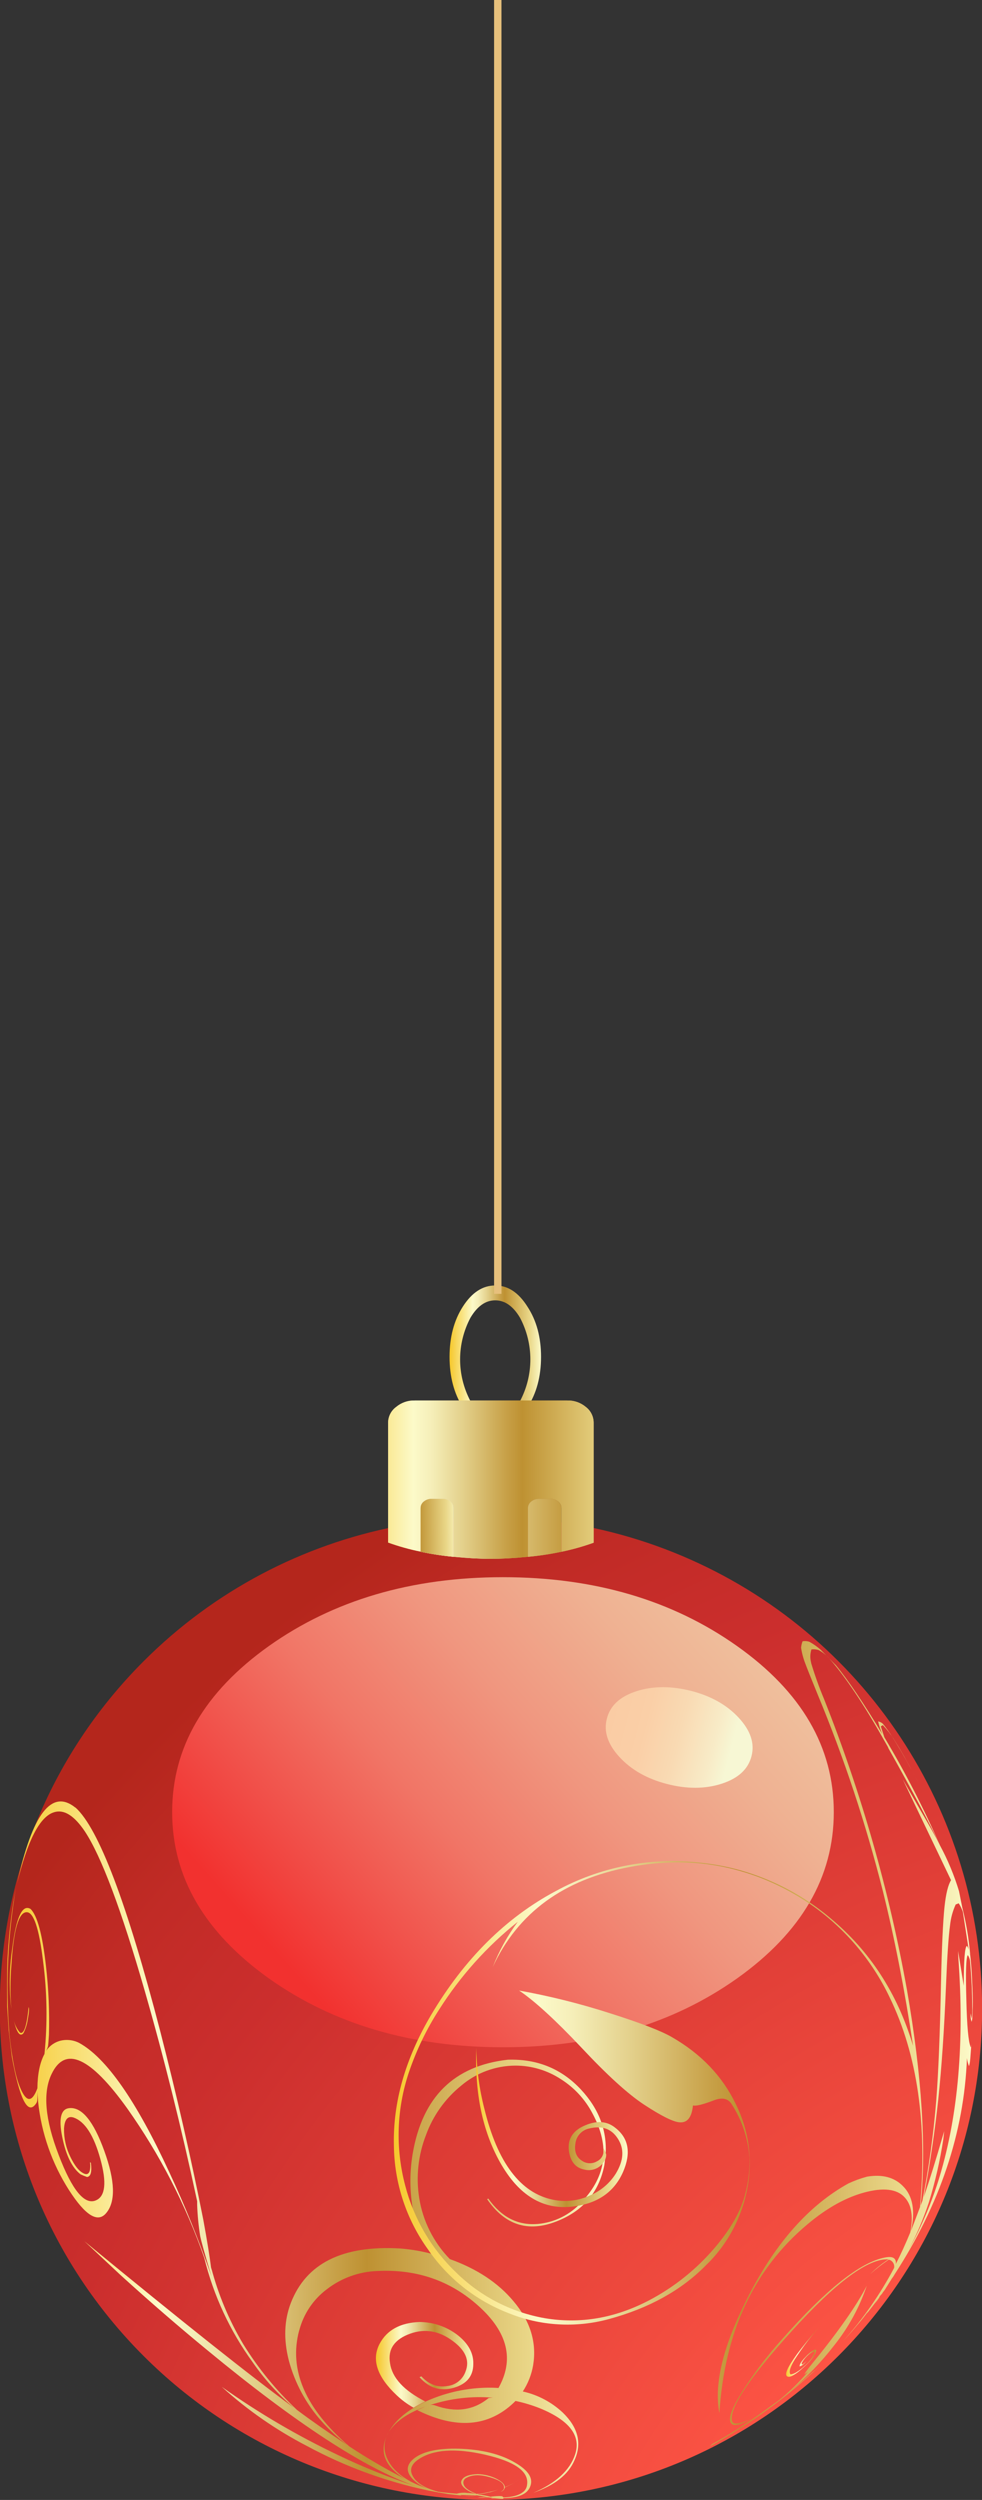 <?xml version="1.0" encoding="iso-8859-1"?>
<!-- Generator: Adobe Illustrator 20.1.0, SVG Export Plug-In . SVG Version: 6.00 Build 0)  -->
<svg version="1.0" id="Layer_1" xmlns="http://www.w3.org/2000/svg" xmlns:xlink="http://www.w3.org/1999/xlink" x="0px" y="0px"
	 viewBox="0 0 324.8 826.53" enable-background="new 0 0 324.8 826.53" xml:space="preserve">
<rect x="0" y="0" width="324.8" height="826.53" fill="#333333" stroke="none"/>
<title>christmasdecorations_0015</title>
<radialGradient id="SVGID_1_" cx="-185.017" cy="587.568" r="340.67" gradientTransform="matrix(1.95 0 0 -1.95 781.15 2082.69)" gradientUnits="userSpaceOnUse">
	<stop  offset="0" style="stop-color:#FE2A1A"/>
	<stop  offset="0.08" style="stop-color:#FE2C1D"/>
	<stop  offset="0.16" style="stop-color:#FE3326"/>
	<stop  offset="0.24" style="stop-color:#FE4234"/>
	<stop  offset="0.31" style="stop-color:#FE5545"/>
	<stop  offset="0.65" style="stop-color:#CB2E2D"/>
	<stop  offset="0.72" style="stop-color:#C12B26"/>
	<stop  offset="0.78" style="stop-color:#B4261C"/>
</radialGradient>
<path fill="url(#SVGID_1_)" d="M225.61,514.42c-60.903-25.733-131.326-11.978-178.07,34.78
	c-63.452,63.422-63.477,166.273-0.055,229.725c30.46,30.474,71.779,47.599,114.865,47.605
	c89.724,0.016,162.473-72.706,162.489-162.431C324.851,598.798,285.763,539.836,225.61,514.42z"/>
<linearGradient id="SVGID_2_" gradientUnits="userSpaceOnUse" x1="-25.736" y1="348.733" x2="-152.256" y2="460.813" gradientTransform="matrix(1.95 0 0 1.95 361.07 -208.9)">
	<stop  offset="0" style="stop-color:#EED4AC"/>
	<stop  offset="0.13" style="stop-color:#EED0A9"/>
	<stop  offset="0.26" style="stop-color:#EFC4A0"/>
	<stop  offset="0.38" style="stop-color:#EFB192"/>
	<stop  offset="0.51" style="stop-color:#F0967F"/>
	<stop  offset="0.64" style="stop-color:#F17566"/>
	<stop  offset="0.76" style="stop-color:#F14E48"/>
	<stop  offset="0.85" style="stop-color:#F2312F"/>
</linearGradient>
<path fill="url(#SVGID_2_)" d="M243.77,544.21c-21.413-15.173-47.22-22.76-77.42-22.76s-56.003,7.587-77.41,22.76
	c-21.333,15.173-32,33.473-32,54.9c0,21.427,10.667,39.76,32,55c21.413,15.173,47.22,22.76,77.42,22.76s56.007-7.587,77.42-22.76
	c21.333-15.173,32-33.507,32-55C275.78,577.617,265.11,559.317,243.77,544.21z"/>
<linearGradient id="SVGID_3_" gradientUnits="userSpaceOnUse" x1="-82.031" y1="398.588" x2="-57.532" y2="404.938" gradientTransform="matrix(1.95 0 0 1.95 361.07 -208.9)">
	<stop  offset="0" style="stop-color:#FACCA4"/>
	<stop  offset="0.25" style="stop-color:#FACFA7"/>
	<stop  offset="0.49" style="stop-color:#F9DAB3"/>
	<stop  offset="0.73" style="stop-color:#F8EBC7"/>
	<stop  offset="0.85" style="stop-color:#F7F7D4"/>
</linearGradient>
<path fill="url(#SVGID_3_)" d="M228.64,559.06c-6.667-1.693-12.72-1.66-18.16,0.1c-5.44,1.76-8.693,4.787-9.76,9.08
	c-1.107,4.233,0.293,8.467,4.2,12.7c3.907,4.233,9.147,7.197,15.72,8.89c6.573,1.693,12.593,1.66,18.06-0.1
	c5.467-1.76,8.753-4.787,9.86-9.08c1.107-4.233-0.293-8.467-4.2-12.7C240.453,563.717,235.213,560.753,228.64,559.06z"/>
<linearGradient id="SVGID_4_" gradientUnits="userSpaceOnUse" x1="-108.867" y1="337.192" x2="-93.367" y2="337.192" gradientTransform="matrix(1.95 0 0 1.95 361.07 -208.9)">
	<stop  offset="0" style="stop-color:#F6C82D"/>
	<stop  offset="0.25" style="stop-color:#FCFAC9"/>
	<stop  offset="0.31" style="stop-color:#F5EEB8"/>
	<stop  offset="0.41" style="stop-color:#E3D08B"/>
	<stop  offset="0.55" style="stop-color:#C7A047"/>
	<stop  offset="0.6" style="stop-color:#BE9132"/>
	<stop  offset="0.87" style="stop-color:#E9D687"/>
	<stop  offset="1" style="stop-color:#FCFAC9"/>
</linearGradient>
<path fill="url(#SVGID_4_)" d="M174.45,432c-2.927-4.667-6.473-7-10.64-7s-7.743,2.333-10.73,7c-2.927,4.56-4.39,10.097-4.39,16.61
	s1.463,12.08,4.39,16.7c2.993,4.627,6.573,6.94,10.74,6.94s7.713-2.313,10.64-6.94c2.993-4.627,4.49-10.193,4.49-16.7
	S177.45,436.567,174.45,432 M172,463.23c-2.28,3.84-5.013,5.76-8.2,5.76c-3.187,0-5.92-1.92-8.2-5.76
	c-4.557-8.618-4.557-18.932,0-27.55c2.28-3.84,5.013-5.76,8.2-5.76c3.187,0,5.92,1.92,8.2,5.76
	C176.557,444.298,176.557,454.612,172,463.23z"/>
<linearGradient id="SVGID_5_" gradientUnits="userSpaceOnUse" x1="-119.267" y1="358.004" x2="-84.467" y2="358.004" gradientTransform="matrix(1.95 0 0 1.95 361.07 -208.9)">
	<stop  offset="0" style="stop-color:#E7C07C"/>
	<stop  offset="0.18" style="stop-color:#E8CE86"/>
	<stop  offset="0.41" style="stop-color:#F2E7D7"/>
	<stop  offset="0.73" style="stop-color:#BC832E"/>
	<stop  offset="0.95" style="stop-color:#E7BD7F"/>
</linearGradient>
<path fill="url(#SVGID_5_)" d="M193.78,465.18c-1.719-1.443-3.906-2.207-6.15-2.15h-50.47c-2.244-0.057-4.431,0.707-6.15,2.15
	c-1.649,1.213-2.627,3.133-2.64,5.18V510c3.501,1.263,7.091,2.266,10.74,3v-14.41c-0.002-0.845,0.394-1.642,1.07-2.15
	c0.715-0.587,1.616-0.899,2.54-0.88h3.71c0.928-0.04,1.836,0.274,2.54,0.88c0.676,0.508,1.072,1.305,1.07,2.15v16.12
	c4.667,0.453,8.767,0.68,12.3,0.68c3.647,0,7.747-0.227,12.3-0.68v-16.12c-0.002-0.845,0.394-1.642,1.07-2.15
	c0.746-0.6,1.683-0.912,2.64-0.88H182c0.957-0.032,1.894,0.28,2.64,0.88c0.676,0.508,1.072,1.305,1.07,2.15v14.46
	c3.612-0.753,7.167-1.756,10.64-3v-39.69C196.342,468.329,195.393,466.416,193.78,465.18z"/>
<linearGradient id="SVGID_6_" gradientUnits="userSpaceOnUse" x1="-128.257" y1="358.004" x2="-75.477" y2="358.004" gradientTransform="matrix(1.95 0 0 1.95 361.07 -208.9)">
	<stop  offset="0" style="stop-color:#F6C82D"/>
	<stop  offset="0.25" style="stop-color:#FCFAC9"/>
	<stop  offset="0.31" style="stop-color:#F5EEB8"/>
	<stop  offset="0.41" style="stop-color:#E3D08B"/>
	<stop  offset="0.55" style="stop-color:#C7A047"/>
	<stop  offset="0.6" style="stop-color:#BE9132"/>
	<stop  offset="0.87" style="stop-color:#E9D687"/>
	<stop  offset="1" style="stop-color:#FCFAC9"/>
</linearGradient>
<path fill="url(#SVGID_6_)" d="M193.78,465.18c-1.719-1.443-3.906-2.207-6.15-2.15h-50.47c-2.244-0.057-4.431,0.707-6.15,2.15
	c-1.649,1.213-2.627,3.133-2.64,5.18V510c3.501,1.263,7.091,2.266,10.74,3v-14.41c-0.002-0.845,0.394-1.642,1.07-2.15
	c0.715-0.587,1.616-0.899,2.54-0.88h3.71c0.928-0.04,1.836,0.274,2.54,0.88c0.676,0.508,1.072,1.305,1.07,2.15v16.12
	c4.667,0.453,8.767,0.68,12.3,0.68c3.647,0,7.747-0.227,12.3-0.68v-16.12c-0.002-0.845,0.394-1.642,1.07-2.15
	c0.746-0.6,1.683-0.912,2.64-0.88H182c0.957-0.032,1.894,0.28,2.64,0.88c0.676,0.508,1.072,1.305,1.07,2.15v14.46
	c3.612-0.753,7.167-1.756,10.64-3v-39.69C196.342,468.329,195.393,466.416,193.78,465.18z"/>
<linearGradient id="SVGID_7_" gradientUnits="userSpaceOnUse" x1="-119.257" y1="366.171" x2="-84.477" y2="366.171" gradientTransform="matrix(1.95 0 0 1.95 361.07 -208.9)">
	<stop  offset="0" style="stop-color:#E7C07C"/>
	<stop  offset="0.18" style="stop-color:#E8CE86"/>
	<stop  offset="0.41" style="stop-color:#F2E7D7"/>
	<stop  offset="0.73" style="stop-color:#BC832E"/>
	<stop  offset="0.95" style="stop-color:#E7BD7F"/>
</linearGradient>
<path fill="url(#SVGID_7_)" d="M149,496.44c-0.704-0.606-1.612-0.92-2.54-0.88h-3.71c-0.924-0.019-1.825,0.293-2.54,0.88
	c-0.676,0.508-1.072,1.305-1.07,2.15v14.46c3.585,0.764,7.211,1.318,10.86,1.66v-16.12C150.019,497.757,149.649,496.962,149,496.44z
	"/>
<linearGradient id="SVGID_8_" gradientUnits="userSpaceOnUse" x1="-128.257" y1="366.171" x2="-75.477" y2="366.171" gradientTransform="matrix(1.95 0 0 1.95 361.07 -208.9)">
	<stop  offset="0" style="stop-color:#E7C07C"/>
	<stop  offset="0.18" style="stop-color:#E8CE86"/>
	<stop  offset="0.41" style="stop-color:#F2E7D7"/>
	<stop  offset="0.73" style="stop-color:#BC832E"/>
	<stop  offset="0.95" style="stop-color:#E7BD7F"/>
</linearGradient>
<path fill="url(#SVGID_8_)" d="M149,496.44c-0.704-0.606-1.612-0.92-2.54-0.88h-3.71c-0.924-0.019-1.825,0.293-2.54,0.88
	c-0.676,0.508-1.072,1.305-1.07,2.15v14.46c3.585,0.764,7.211,1.318,10.86,1.66v-16.12C150.019,497.757,149.649,496.962,149,496.44z
	"/>
<linearGradient id="SVGID_9_" gradientUnits="userSpaceOnUse" x1="-124.917" y1="366.364" x2="-107.237" y2="366.134" gradientTransform="matrix(1.95 0 0 1.95 361.07 -208.9)">
	<stop  offset="0" style="stop-color:#F6C82D"/>
	<stop  offset="0.25" style="stop-color:#FCFAC9"/>
	<stop  offset="0.31" style="stop-color:#F5EEB8"/>
	<stop  offset="0.41" style="stop-color:#E3D08B"/>
	<stop  offset="0.55" style="stop-color:#C7A047"/>
	<stop  offset="0.6" style="stop-color:#BE9132"/>
	<stop  offset="0.87" style="stop-color:#E9D687"/>
	<stop  offset="1" style="stop-color:#FCFAC9"/>
</linearGradient>
<path fill="url(#SVGID_9_)" d="M149,496.44c-0.704-0.606-1.612-0.92-2.54-0.88h-3.71c-0.924-0.019-1.825,0.293-2.54,0.88
	c-0.676,0.508-1.072,1.305-1.07,2.15v14.46c3.585,0.764,7.211,1.318,10.86,1.66v-16.12C150.019,497.757,149.649,496.962,149,496.44z
	"/>
<linearGradient id="SVGID_10_" gradientUnits="userSpaceOnUse" x1="-119.257" y1="366.171" x2="-84.477" y2="366.171" gradientTransform="matrix(1.95 0 0 1.95 361.07 -208.9)">
	<stop  offset="0" style="stop-color:#E7C07C"/>
	<stop  offset="0.18" style="stop-color:#E8CE86"/>
	<stop  offset="0.41" style="stop-color:#F2E7D7"/>
	<stop  offset="0.73" style="stop-color:#BC832E"/>
	<stop  offset="0.95" style="stop-color:#E7BD7F"/>
</linearGradient>
<path fill="url(#SVGID_10_)" d="M184.61,496.44c-0.746-0.6-1.683-0.912-2.64-0.88h-3.61c-0.957-0.032-1.894,0.28-2.64,0.88
	c-0.676,0.508-1.072,1.305-1.07,2.15v16.12c3.696-0.336,7.369-0.891,11-1.66v-14.46C185.659,497.75,185.274,496.954,184.61,496.44z"
	/>
<linearGradient id="SVGID_11_" gradientUnits="userSpaceOnUse" x1="-128.257" y1="366.171" x2="-75.477" y2="366.171" gradientTransform="matrix(1.95 0 0 1.95 361.07 -208.9)">
	<stop  offset="0" style="stop-color:#E7C07C"/>
	<stop  offset="0.18" style="stop-color:#E8CE86"/>
	<stop  offset="0.41" style="stop-color:#F2E7D7"/>
	<stop  offset="0.73" style="stop-color:#BC832E"/>
	<stop  offset="0.95" style="stop-color:#E7BD7F"/>
</linearGradient>
<path fill="url(#SVGID_11_)" d="M184.61,496.44c-0.746-0.6-1.683-0.912-2.64-0.88h-3.61c-0.957-0.032-1.894,0.28-2.64,0.88
	c-0.676,0.508-1.072,1.305-1.07,2.15v16.12c3.696-0.336,7.369-0.891,11-1.66v-14.46C185.659,497.75,185.274,496.954,184.61,496.44z"
	/>
<linearGradient id="SVGID_12_" gradientUnits="userSpaceOnUse" x1="-128.057" y1="366.171" x2="-59.877" y2="366.171" gradientTransform="matrix(1.95 0 0 1.95 361.07 -208.9)">
	<stop  offset="0" style="stop-color:#F6C82D"/>
	<stop  offset="0.25" style="stop-color:#FCFAC9"/>
	<stop  offset="0.31" style="stop-color:#F5EEB8"/>
	<stop  offset="0.41" style="stop-color:#E3D08B"/>
	<stop  offset="0.55" style="stop-color:#C7A047"/>
	<stop  offset="0.6" style="stop-color:#BE9132"/>
	<stop  offset="0.87" style="stop-color:#E9D687"/>
	<stop  offset="1" style="stop-color:#FCFAC9"/>
</linearGradient>
<path fill="url(#SVGID_12_)" d="M184.61,496.44c-0.746-0.6-1.683-0.912-2.64-0.88h-3.61c-0.957-0.032-1.894,0.28-2.64,0.88
	c-0.676,0.508-1.072,1.305-1.07,2.15v16.12c3.696-0.336,7.369-0.891,11-1.66v-14.46C185.659,497.75,185.274,496.954,184.61,496.44z"
	/>
<linearGradient id="SVGID_13_" gradientUnits="userSpaceOnUse" x1="-121.277" y1="508.085" x2="-104.857" y2="508.085" gradientTransform="matrix(1.95 0 0 1.95 361.07 -208.9)">
	<stop  offset="0" style="stop-color:#F6C82D"/>
	<stop  offset="0.25" style="stop-color:#FCFAC9"/>
	<stop  offset="0.31" style="stop-color:#F5EEB8"/>
	<stop  offset="0.41" style="stop-color:#E3D08B"/>
	<stop  offset="0.55" style="stop-color:#C7A047"/>
	<stop  offset="0.6" style="stop-color:#BE9132"/>
	<stop  offset="0.87" style="stop-color:#E9D687"/>
	<stop  offset="1" style="stop-color:#FCFAC9"/>
</linearGradient>
<path fill="url(#SVGID_13_)" d="M151.32,772c-3.614-2.77-8.036-4.281-12.59-4.3c-6.38,0.26-10.773,2.67-13.18,7.23
	c-2.733,5.207-0.847,10.873,5.66,17c1.681,1.586,3.548,2.963,5.56,4.1c1.262-0.753,2.564-1.438,3.9-2.05
	c-7.113-3.633-11.003-7.86-11.67-12.68c-0.78-4.627,1.467-7.883,6.74-9.77c4.813-1.693,9.433-0.913,13.86,2.34
	c4.333,3.127,5.8,6.503,4.4,10.13c-0.911,2.695-3.318,4.605-6.15,4.88c-3.187,0.52-6.017-0.553-8.49-3.22l-0.59,0.29
	c3.127,3.58,6.87,4.753,11.23,3.52c4.36-1.233,6.54-3.87,6.54-7.91C156.64,778,154.9,774.813,151.32,772z"/>
<linearGradient id="SVGID_14_" gradientUnits="userSpaceOnUse" x1="-183.787" y1="471.686" x2="-82.407" y2="471.686" gradientTransform="matrix(1.95 0 0 1.95 361.07 -208.9)">
	<stop  offset="0" style="stop-color:#F6C82D"/>
	<stop  offset="0.25" style="stop-color:#FCFAC9"/>
	<stop  offset="0.31" style="stop-color:#F5EEB8"/>
	<stop  offset="0.41" style="stop-color:#E3D08B"/>
	<stop  offset="0.55" style="stop-color:#C7A047"/>
	<stop  offset="0.6" style="stop-color:#BE9132"/>
	<stop  offset="0.87" style="stop-color:#E9D687"/>
	<stop  offset="1" style="stop-color:#FCFAC9"/>
</linearGradient>
<path fill="url(#SVGID_14_)" d="M4.49,667.59c0.087,0.44,0.183,0.863,0.29,1.27c0.913,3.387,1.89,4.527,2.93,3.42
	c0.742-1.401,1.236-2.92,1.46-4.49c0.453-2.473,0.55-3.873,0.29-4.2c-0.393,4.167-0.947,6.803-1.66,7.91
	c-0.52,0.78-1.007,0.847-1.46,0.2c-0.933-1.2-1.567-2.606-1.85-4.1 M24.89,597.6c-7.807-6.253-14.217,2.117-19.23,25.11
	c3.447-14.26,7.513-22.107,12.2-23.54c3.253-1.04,6.637,1.043,10.15,6.25c5.467,8.207,12.107,25.873,19.92,53
	c6.313,21.947,12.073,45.067,17.28,69.36V729c0.121,3.437,0.455,6.864,1,10.26c0.393,1.953,1.63,6.383,3.71,13.29
	c-4.045-11.686-8.691-23.154-13.92-34.36c-10.933-23.64-20.89-37.903-29.87-42.79c-2.028-1.013-4.363-1.224-6.54-0.59
	c-1.991,0.628-3.668,1.99-4.69,3.81c0.443-0.66,0.781-1.386,1-2.15c0.067-0.52,0.163-1.757,0.29-3.71
	c0.218-7.634-0.117-15.274-1-22.86c-1.173-10.353-2.867-16.607-5.08-18.76c-2.733-1.627-4.75,2.707-6.05,13
	c-1.005,6.663-1.102,13.431-0.29,20.12c-0.405-4.811-0.405-9.649,0-14.46c0.713-11.787,2.407-17.647,5.08-17.58
	c2.28,0,4.07,5.333,5.37,16c1.36,10.236,1.524,20.596,0.49,30.87c-1.513,2.813-2.293,6.59-2.34,11.33
	c-1.76,4.753-3.647,4.72-5.66-0.1c-1.5-3.453-2.703-9.413-3.61-17.88c-1.259-16.081-0.537-32.255,2.15-48.16l-0.78,4.4
	c-1.004,6.407-1.672,12.863-2,19.34c-0.133,3.647-0.167,8.79-0.1,15.43l0.49,7.42v0.2l1.07,9c2.6,14.067,5.237,19.243,7.91,15.53
	c0.292-0.362,0.463-0.806,0.49-1.27c0.074-1.105,0.074-2.215,0-3.32l0.29,4c1.094,10.322,4.569,20.249,10.15,29
	c5.467,8.533,9.6,11.073,12.4,7.62c3.127-3.78,2.9-10.617-0.68-20.51s-7.463-14.6-11.65-14.12c-2.733,0.327-3.483,3.517-2.25,9.57
	s3.25,10.157,6.05,12.31c0.699,0.334,1.417,0.628,2.15,0.88c1.233-0.133,1.657-1.697,1.27-4.69l-0.29-0.2
	c0.154,0.974,0.12,1.969-0.1,2.93c-0.393,1.107-1.173,1.303-2.34,0.59c-1.367-0.78-2.7-2.507-4-5.18
	c-1.478-2.938-2.216-6.192-2.15-9.48c0.193-3.06,1.267-4.263,3.22-3.61c3.707,1.333,6.637,5.893,8.79,13.68s1.667,12.347-1.46,13.68
	c-3.773,1.627-7.873-3.357-12.3-14.95c-4.553-11.787-5.333-20.74-2.34-26.86c4.493-9.38,12.827-5.57,25,11.43
	c10.763,15.204,19.34,31.843,25.48,49.43c3.056,12.419,8.49,24.128,16,34.48c3.842,5.573,8.405,10.614,13.57,14.99
	c-14-10.227-37.073-28.56-69.22-55l12,11.23c9.76,8.86,19.36,17.163,28.8,24.91c29.147,24.053,52.057,39,68.73,44.84
	c-8.699-2.836-17.2-6.243-25.45-10.2c-13.523-6.411-26.459-13.993-38.66-22.66c8.546,7.745,18.063,14.347,28.31,19.64
	c12.561,6.778,26.033,11.712,40,14.65l-1.56-0.29l4.69,0.88l0.29,0.1h0.39l0.39,0.1h0.1l1.17,0.2h0.2l0.88,0.1l-1.07-0.1l1.07,0.2
	h0.1l4.49,0.49l-0.39-0.1v-0.1l5.08,0.1c-1.225,0.209-2.47,0.276-3.71,0.2c1.302,0.151,2.62,0.083,3.9-0.2l3.42,0.59l-3.12,0.1
	l0.78,0.1h1.07c0.55-0.076,1.105-0.11,1.66-0.1l0.78,0.1h0.2l0.88,0.2h-1l0.39,0.1l0.68-0.1h0.1l2.44,0.2h0.2
	c0.26,0,0.39-0.097,0.39-0.29c4.88,0,7.81-1.237,8.79-3.71c1.173-2.733-0.493-5.4-5-8c-4.753-2.8-10.903-4.33-18.45-4.59
	c-6.707-0.193-11.587,0.807-14.64,3c-2.867,2.147-3.127,4.48-0.78,7c1.357,1.366,2.986,2.432,4.78,3.13
	c-1.84-0.626-3.634-1.377-5.37-2.25c-3.773-2.087-6.31-4.497-7.61-7.23c-1.774-3.313-1.342-7.375,1.09-10.24
	c2.34-2.993,6.113-5.437,11.32-7.33l-2.67,1.16c12.82,6.38,23.46,5.567,31.92-2.44l0.59-0.59c2.764,0.581,5.474,1.398,8.1,2.44
	c9.76,4,13.633,9.08,11.62,15.24c-1.76,5.273-6.38,9.507-13.86,12.7c7.087-2.473,11.63-6.053,13.63-10.74
	c2.54-5.6,1.24-10.877-3.9-15.83c-3.697-3.446-8.247-5.842-13.18-6.94c1.726-2.63,2.891-5.589,3.42-8.69
	c1.233-7.553-0.947-14.62-6.54-21.2c-5.073-6.053-12.073-10.677-21-13.87c-5.396-5.526-8.942-12.591-10.15-20.22
	c-1.108-7.013-0.331-14.195,2.25-20.81c2.316-6.394,6.333-12.033,11.62-16.31c5.027-4.27,11.404-6.622,18-6.64
	c5.33,0.007,10.543,1.567,15,4.49c4.422,2.788,8.028,6.697,10.45,11.33c5.86,10.873,4.657,20.643-3.61,29.31
	c-3.76,4.164-8.96,6.748-14.55,7.23c-6.573,0.52-12.007-2.28-16.3-8.4l-0.39,0.2c5.86,8.533,13.443,11.007,22.75,7.42
	c8.853-3.387,14.187-9.573,16-18.56l0.39-2.93c0.713-8.207-1.987-15.597-8.1-22.17c-6.44-6.9-14.51-10.19-24.21-9.87
	c-17.767,2-28.247,12.333-31.44,31c-1.175,6.87-1.008,13.903,0.49,20.71c1.5,6.447,3.713,10.68,6.64,12.7
	c-3.699-1.034-7.491-1.703-11.32-2c-19.007-1.107-31.047,4.893-36.12,18c-2.213,5.733-2.44,12.067-0.68,19
	c1.987,7.463,5.701,14.355,10.84,20.12c2.55,2.86,5.362,5.475,8.4,7.81c-6.12-4.04-11.62-7.883-16.5-11.53
	c-6.906-6.463-12.916-13.822-17.87-21.88c-4.675-7.865-8.223-16.348-10.54-25.2l0.1,1.07c-0.52-4.3-1.43-9.967-2.73-17
	c-4.033-20.32-8.783-41.093-14.25-62.32c-11-42.333-20.333-66.95-28-73.85 M98.97,770.52c1.41-5.474,4.649-10.3,9.18-13.68
	c4.775-3.676,10.578-5.773,16.6-6c13.08-0.667,24.273,3.207,33.58,11.62c9.633,8.667,11.813,17.687,6.54,27.06
	c-0.707-0.047-1.423-0.08-2.15-0.1c-6.821-0.106-13.594,1.156-19.92,3.71c-7.547,3.06-12.493,7.097-14.84,12.11
	c-2.54,5.533-0.587,10.287,5.86,14.26c-6.276-3.215-12.372-6.77-18.26-10.65c-14.58-12.507-20.113-25.303-16.6-38.39 M163,792.73
	l-1.37,0.1c-5.013,4.1-10.937,4.913-17.77,2.44c-0.532-0.194-1.109-0.228-1.66-0.1C148.899,792.966,155.973,792.136,163,792.73
	 M160.46,811.58c9.96,2.28,14.58,5.613,13.86,10c-0.108,0.987-0.641,1.878-1.46,2.44c-1.367,1.04-3.483,1.593-6.35,1.66l-0.29-0.29
	c-0.26-0.193-1.43-0.193-3.51,0l-0.39,0.1c-1.093-0.288-2.202-0.515-3.32-0.68l0.29-0.1l-0.39,0.1l-0.78-0.1v-0.1l0.29,0.1l-0.2-0.1
	c1.19-0.048,2.37-0.246,3.51-0.59H162c1.107-0.327,2.05-0.62,2.83-0.88c-0.96,0.287-2,0.547-3.12,0.78h-0.1
	c-1.178,0.328-2.389,0.526-3.61,0.59h-0.2l0.68-0.1l-0.78,0.1c-2.407-0.847-3.84-1.847-4.3-3c-0.392-0.871-0.003-1.895,0.868-2.287
	c0.043-0.019,0.087-0.037,0.132-0.053c1.953-1.04,4.557-1.073,7.81-0.1c3.127,0.913,4.623,2.053,4.49,3.42v0.29
	c-0.226,0.503-0.649,0.89-1.17,1.07c0.74-0.148,1.317-0.729,1.46-1.47c1.795-0.748,3.499-1.697,5.08-2.83
	c-1.562,1.139-3.271,2.06-5.08,2.74c-0.067-0.913-0.977-1.827-2.73-2.74c-1.946-0.973-4.084-1.503-6.26-1.55
	c-2.6,0.067-4.293,0.62-5.08,1.66c-0.667,0.847-0.503,1.76,0.49,2.74c1.113,1.048,2.5,1.759,4,2.05h0.1l0.29,0.1h-0.2l-0.29-0.1
	h-0.2l-2.05-0.2h-0.39c-1.204-0.193-2.435-0.125-3.61,0.2c-1.887-0.133-3.807-0.33-5.76-0.59h-0.2
	c-4.427-1.173-7.257-2.867-8.49-5.08c-1.233-2.087-0.68-3.943,1.66-5.57c4.86-3.367,12.267-3.91,22.22-1.63L160.46,811.58z"/>
<linearGradient id="SVGID_15_" gradientUnits="userSpaceOnUse" x1="-118.363" y1="453.641" x2="-20.283" y2="453.641" gradientTransform="matrix(1.95 0 0 1.95 361.07 -208.9)">
	<stop  offset="0" style="stop-color:#F6C82D"/>
	<stop  offset="0.25" style="stop-color:#FCFAC9"/>
	<stop  offset="0.31" style="stop-color:#F5EEB8"/>
	<stop  offset="0.41" style="stop-color:#E3D08B"/>
	<stop  offset="0.55" style="stop-color:#C7A047"/>
	<stop  offset="0.6" style="stop-color:#BE9132"/>
	<stop  offset="0.87" style="stop-color:#E9D687"/>
	<stop  offset="1" style="stop-color:#FCFAC9"/>
</linearGradient>
<path fill="url(#SVGID_15_)" d="M271.4,782c-1.167,1.073-2.37,2.147-3.61,3.22c0.667-0.573,1.283-1.16,1.85-1.76
	c-1.633,1.527-3.327,3.023-5.08,4.49c-1.06,0.927-2.23,1.903-3.51,2.93c5.552-4.651,10.581-9.892,15-15.63
	c4.649-5.85,8.249-12.461,10.64-19.54c-3.333,6.513-9.42,15.18-18.26,26c-0.876,1.047-1.687,2.145-2.43,3.29
	c0.457-0.241,0.884-0.537,1.27-0.88c-2.92,3.452-6.154,6.626-9.66,9.48l-4.49,3.22c-5.614,4.111-11.482,7.862-17.57,11.23
	l-0.78,0.78C248.098,801.523,260.413,792.503,271.4,782 M291.9,758.16V758c-0.193,0.307-0.42,0.64-0.68,1
	c0.247-0.293,0.473-0.587,0.68-0.88 M291.22,759c-0.128,0.224-0.294,0.423-0.49,0.59l-1.37,2.05c0.665-0.845,1.282-1.727,1.85-2.64
	 M276.28,550.37l-4.78-4.88c-1.141-1.007-2.384-1.892-3.71-2.64c-0.746-0.286-1.557-0.355-2.34-0.2
	c-0.265,0.69-0.43,1.414-0.49,2.15c0.281,1.84,0.771,3.641,1.46,5.37c0.453,1.24,1.787,4.573,4,10
	c8.775,21.119,15.988,42.854,21.58,65.03c3.907,15.693,7.24,32.757,10,51.19c-5.14-17.26-14.25-31.327-27.33-42.2
	c-12.202-10.334-27.243-16.738-43.15-18.37c-16.467-1.849-33.103,1.427-47.64,9.38c-16.533,8.793-30.3,22.46-41.3,41
	c-8.527,14.46-12.627,28.82-12.3,43.08c0.115,12.388,4.07,24.435,11.32,34.48c6.507,9.461,15.704,16.752,26.4,20.93
	c10.602,4.335,22.337,5.056,33.39,2.05c13.213-3.58,23.88-9.473,32-17.68c7.273-6.968,12.129-16.078,13.86-26
	c1.728-9.331,0.359-18.97-3.9-27.45c-4.427-9.18-11.457-16.54-21.09-22.08c-3.58-2.087-10.51-4.753-20.79-8
	c-9.753-3.126-19.701-5.605-29.78-7.42c5.14,3.453,12.007,9.737,20.6,18.85c8.473,9.06,15.377,15.347,20.71,18.86
	c5.66,3.713,9.563,5.667,11.71,5.86c2.6,0.26,4.097-1.597,4.49-5.57c0.973,0.26,3.25-0.293,6.83-1.66c2.8-1.107,4.8-0.683,6,1.27
	c3.389,5.279,5.404,11.323,5.86,17.58c0.13,3.884-0.298,7.767-1.27,11.53c-1.333,5.793-4.75,11.917-10.25,18.37
	c-6.079,7.134-13.469,13.037-21.77,17.39c-11.26,5.86-22.713,7.813-34.36,5.86c-10.971-1.908-21.11-7.084-29.09-14.85
	c-8.353-7.888-14.299-17.981-17.15-29.11c-3.251-12.325-2.809-25.334,1.27-37.41c2.473-7.287,5.832-14.242,10-20.71
	c6.996-11.044,15.783-20.844,26-29c-3.418,4.611-6.209,9.655-8.3,15c8.333-18,23.467-29.04,45.4-33.12
	c21.48-4.04,41.267-0.003,59.36,12.11c11.437,7.827,20.598,18.544,26.55,31.06c9.147,18.847,12.487,41.947,10.02,69.3l-3,7.91
	c1.5-6.667,0.62-11.617-2.64-14.85c-2.867-2.933-6.837-3.977-11.91-3.13c-2.111,0.572-4.169,1.324-6.15,2.25
	c-12.953,7.167-23.92,19.477-32.9,36.93c-8.393,16.213-11.647,29.213-9.76,39c1.693-26.7,11.36-47.473,29-62.32
	c6.707-5.673,13.333-9.297,19.88-10.87c6.247-1.5,10.543-0.687,12.89,2.44c1.887,2.473,2.343,6.14,1.37,11
	c-1.56,3.78-3.153,7.263-4.78,10.45c0.193-1.953-1.01-2.67-3.61-2.15c-8.133,1.56-19.427,10.513-33.88,26.86
	c-5.064,5.597-9.638,11.619-13.67,18c-3.447,5.6-4.487,8.987-3.12,10.16c0.947,0.893,3.517,0.113,7.71-2.34
	c-1.524,0.906-3.166,1.595-4.88,2.05c-1.693,0.393-2.603,0.1-2.73-0.88c-0.78-4.3,5.86-14.2,19.92-29.7
	c14.58-16.087,25.19-23.933,31.83-23.54c-2.177,1.417-4.204,3.052-6.05,4.88c1.939-1.735,3.993-3.335,6.15-4.79
	c1.224,0.297,1.998,1.503,1.76,2.74c-4.617,8.738-10.289,16.875-16.89,24.23c1.393-1.48,2.727-2.977,4-4.49l0.49-0.59
	c1.173-1.333,2.28-2.7,3.32-4.1l0.49-0.49c0.973-1.22,1.917-2.457,2.83-3.71l1.17-1.66c0.242-0.281,0.469-0.575,0.68-0.88l0.1-0.1
	l0.29-0.39l0.39-0.49l2.44-3.91c0.302-0.36,0.564-0.752,0.78-1.17c15.073-23.193,23.073-47.06,24-71.6
	c0.122,0.904,0.35,1.79,0.68,2.64c0.238-0.758,0.37-1.546,0.39-2.34v0.39l0.39-5.28l-0.1,0.68v0.2l-0.1,0.1
	c-0.78-1.693-1.267-7.027-1.46-16c-0.26-8.86-0.097-13.68,0.49-14.46c0.463,0.697,0.732,1.505,0.78,2.34
	c0.453,5.207,0.68,10.157,0.68,14.85c0.059,1.307-0.008,2.616-0.2,3.91l-0.37-1.86v0.49c-0.019,0.798,0.113,1.592,0.39,2.34
	l0.2-1.07v-0.1c0.205-3.664,0.205-7.336,0-11c-0.113-3.453-0.34-6.743-0.68-9.87c-0.148-0.167-0.248-0.371-0.29-0.59l-0.1-0.49
	c-0.034-0.717-0.27-1.411-0.68-2c-0.713,0.193-1.07,4.59-1.07,13.19L316.89,645l0.1,2.54c2,27.547-0.05,51.513-6.15,71.9
	c-2.533,8.451-5.97,16.605-10.25,24.32c2.639-5.019,4.86-10.246,6.64-15.63c2.106-6.84,3.703-13.825,4.78-20.9l0.29-2.64l-0.49,1.66
	c-2.213,7.687-4.297,14.393-6.25,20.12c2.08-11.133,3.673-21.91,4.78-32.33c1.107-10.42,1.953-22.827,2.54-37.22
	c0.393-9.9,0.85-16.707,1.37-20.42c0.248-2.332,0.872-4.608,1.85-6.74l1-0.39c0.576,0.881,1.036,1.832,1.37,2.83l2.05,13.19
	l0.1,0.49c0.042,0.219,0.142,0.423,0.29,0.59c-0.459-5.305-1.342-10.565-2.64-15.73l-1.07-5.37c-1.6-5.28-3.727-10.386-6.35-15.24
	c-5.359-12.261-11.488-24.172-18.35-35.66c-0.133-0.393-0.523-1.597-1.17-3.61l0.68-0.39c1.391,1.471,2.634,3.075,3.71,4.79
	c2.867,4.667,5.403,9.16,7.61,13.48c0.2,0.373,0.397,0.763,0.59,1.17c-1.947-3.887-4.127-7.887-6.54-12l-1.85-3l-0.29-0.39
	c-0.994-1.567-2.076-3.076-3.24-4.52c-0.447-0.386-0.983-0.654-1.56-0.78c0.323,1.44,0.782,2.846,1.37,4.2
	c-6.18-10.287-11.353-17.953-15.52-23 M268.29,549.73c-0.394-1.445-0.359-2.974,0.1-4.4c0.786-0.088,1.581-0.02,2.34,0.2
	c1.236,0.662,2.358,1.52,3.32,2.54c5.467,6.12,11.747,15.497,18.84,28.13l0.78,1.37l0.2,0.49c8.147,14.487,13.777,25.07,16.89,31.75
	c-1.367-2.667-3.383-6.28-6.05-10.84c-2.927-5.08-4.977-8.663-6.15-10.75l16,33.41c-0.973,1.56-1.69,4.457-2.15,8.69
	c-0.52,4.947-0.91,13.317-1.17,25.11c-0.327,16.607-0.847,29.567-1.56,38.88c-0.9,11.181-2.432,22.302-4.59,33.31l-0.59,1.56
	c1.947-18.98,0.447-42.707-4.5-71.18c-5.891-32.913-15.081-65.148-27.43-96.22c-1.642-3.922-3.078-7.928-4.3-12L268.29,549.73z"/>
<linearGradient id="SVGID_16_" gradientUnits="userSpaceOnUse" x1="-104.406" y1="467.841" x2="-78.856" y2="467.841" gradientTransform="matrix(1.95 0 0 1.95 361.07 -208.9)">
	<stop  offset="0" style="stop-color:#F6C82D"/>
	<stop  offset="0.25" style="stop-color:#FCFAC9"/>
	<stop  offset="0.31" style="stop-color:#F5EEB8"/>
	<stop  offset="0.41" style="stop-color:#E3D08B"/>
	<stop  offset="0.55" style="stop-color:#C7A047"/>
	<stop  offset="0.6" style="stop-color:#BE9132"/>
	<stop  offset="0.87" style="stop-color:#E9D687"/>
	<stop  offset="1" style="stop-color:#FCFAC9"/>
</linearGradient>
<path fill="url(#SVGID_16_)" d="M204.33,707.06c2.213,3.387,1.987,7.26-0.68,11.62c-2.016,3.17-4.944,5.656-8.4,7.13
	c-3.835,1.801-8.149,2.317-12.3,1.47c-10.807-2.187-18.39-12.217-22.75-30.09c-1.691-6.575-2.578-13.331-2.64-20.12
	c-0.587,14.847,2.017,27.447,7.81,37.8c6.18,11.007,14.25,15.89,24.21,14.65c8.073-0.98,13.573-4.79,16.5-11.43
	c2.733-6.32,1.853-11.203-2.64-14.65c-2.667-2.147-5.953-2.407-9.86-0.78c-3.907,1.627-5.73,4.263-5.47,7.91
	c0.393,3.907,2.117,6.153,5.17,6.74c2.547,0.652,5.218-0.467,6.54-2.74c0.465-0.656,0.704-1.446,0.68-2.25
	c-0.182-0.778-0.522-1.51-1-2.15c0.477,1.77-0.388,3.627-2.05,4.4c-1.56,0.928-3.519,0.849-5-0.2c-1.82-1.173-2.537-3.03-2.15-5.57
	c0.252-2.516,2.112-4.575,4.59-5.08C199.097,702.687,202.243,703.8,204.33,707.06z"/>
<linearGradient id="SVGID_17_" gradientUnits="userSpaceOnUse" x1="-51.847" y1="505.92" x2="-43.897" y2="505.92" gradientTransform="matrix(1.95 0 0 1.95 361.07 -208.9)">
	<stop  offset="0" style="stop-color:#F6C82D"/>
	<stop  offset="0.25" style="stop-color:#FCFAC9"/>
	<stop  offset="0.31" style="stop-color:#F5EEB8"/>
	<stop  offset="0.41" style="stop-color:#E3D08B"/>
	<stop  offset="0.55" style="stop-color:#C7A047"/>
	<stop  offset="0.6" style="stop-color:#BE9132"/>
	<stop  offset="0.87" style="stop-color:#E9D687"/>
	<stop  offset="1" style="stop-color:#FCFAC9"/>
</linearGradient>
<path fill="url(#SVGID_17_)" d="M269,777.49l0.49,0.2c-0.739,1.791-1.915,3.369-3.42,4.59c-1.98,1.813-3.523,2.72-4.63,2.72
	c-0.78-0.98,0.327-3.553,3.32-7.72c1.627-2.32,3.643-4.923,6.05-7.81c-2.953,3.367-5.36,6.33-7.22,8.89
	c-3.333,4.56-4.333,7.033-3,7.42c0.913,0.26,2.703-0.813,5.37-3.22c2.667-2.407,4-4.263,4-5.57l-0.39-0.2
	c-1.196,0.591-2.258,1.421-3.12,2.44c-1.333,1.367-2,2.41-2,3.13c0.587,0,1.367-0.587,2.34-1.76c-0.26,0.26-0.717,0.65-1.37,1.17
	l-0.29-0.39C266.01,779.732,267.356,778.379,269,777.49z"/>
<path fill="#E7C07C" d="M165.86,0h-2.44v427.77h2.44V0z"/>
</svg>
